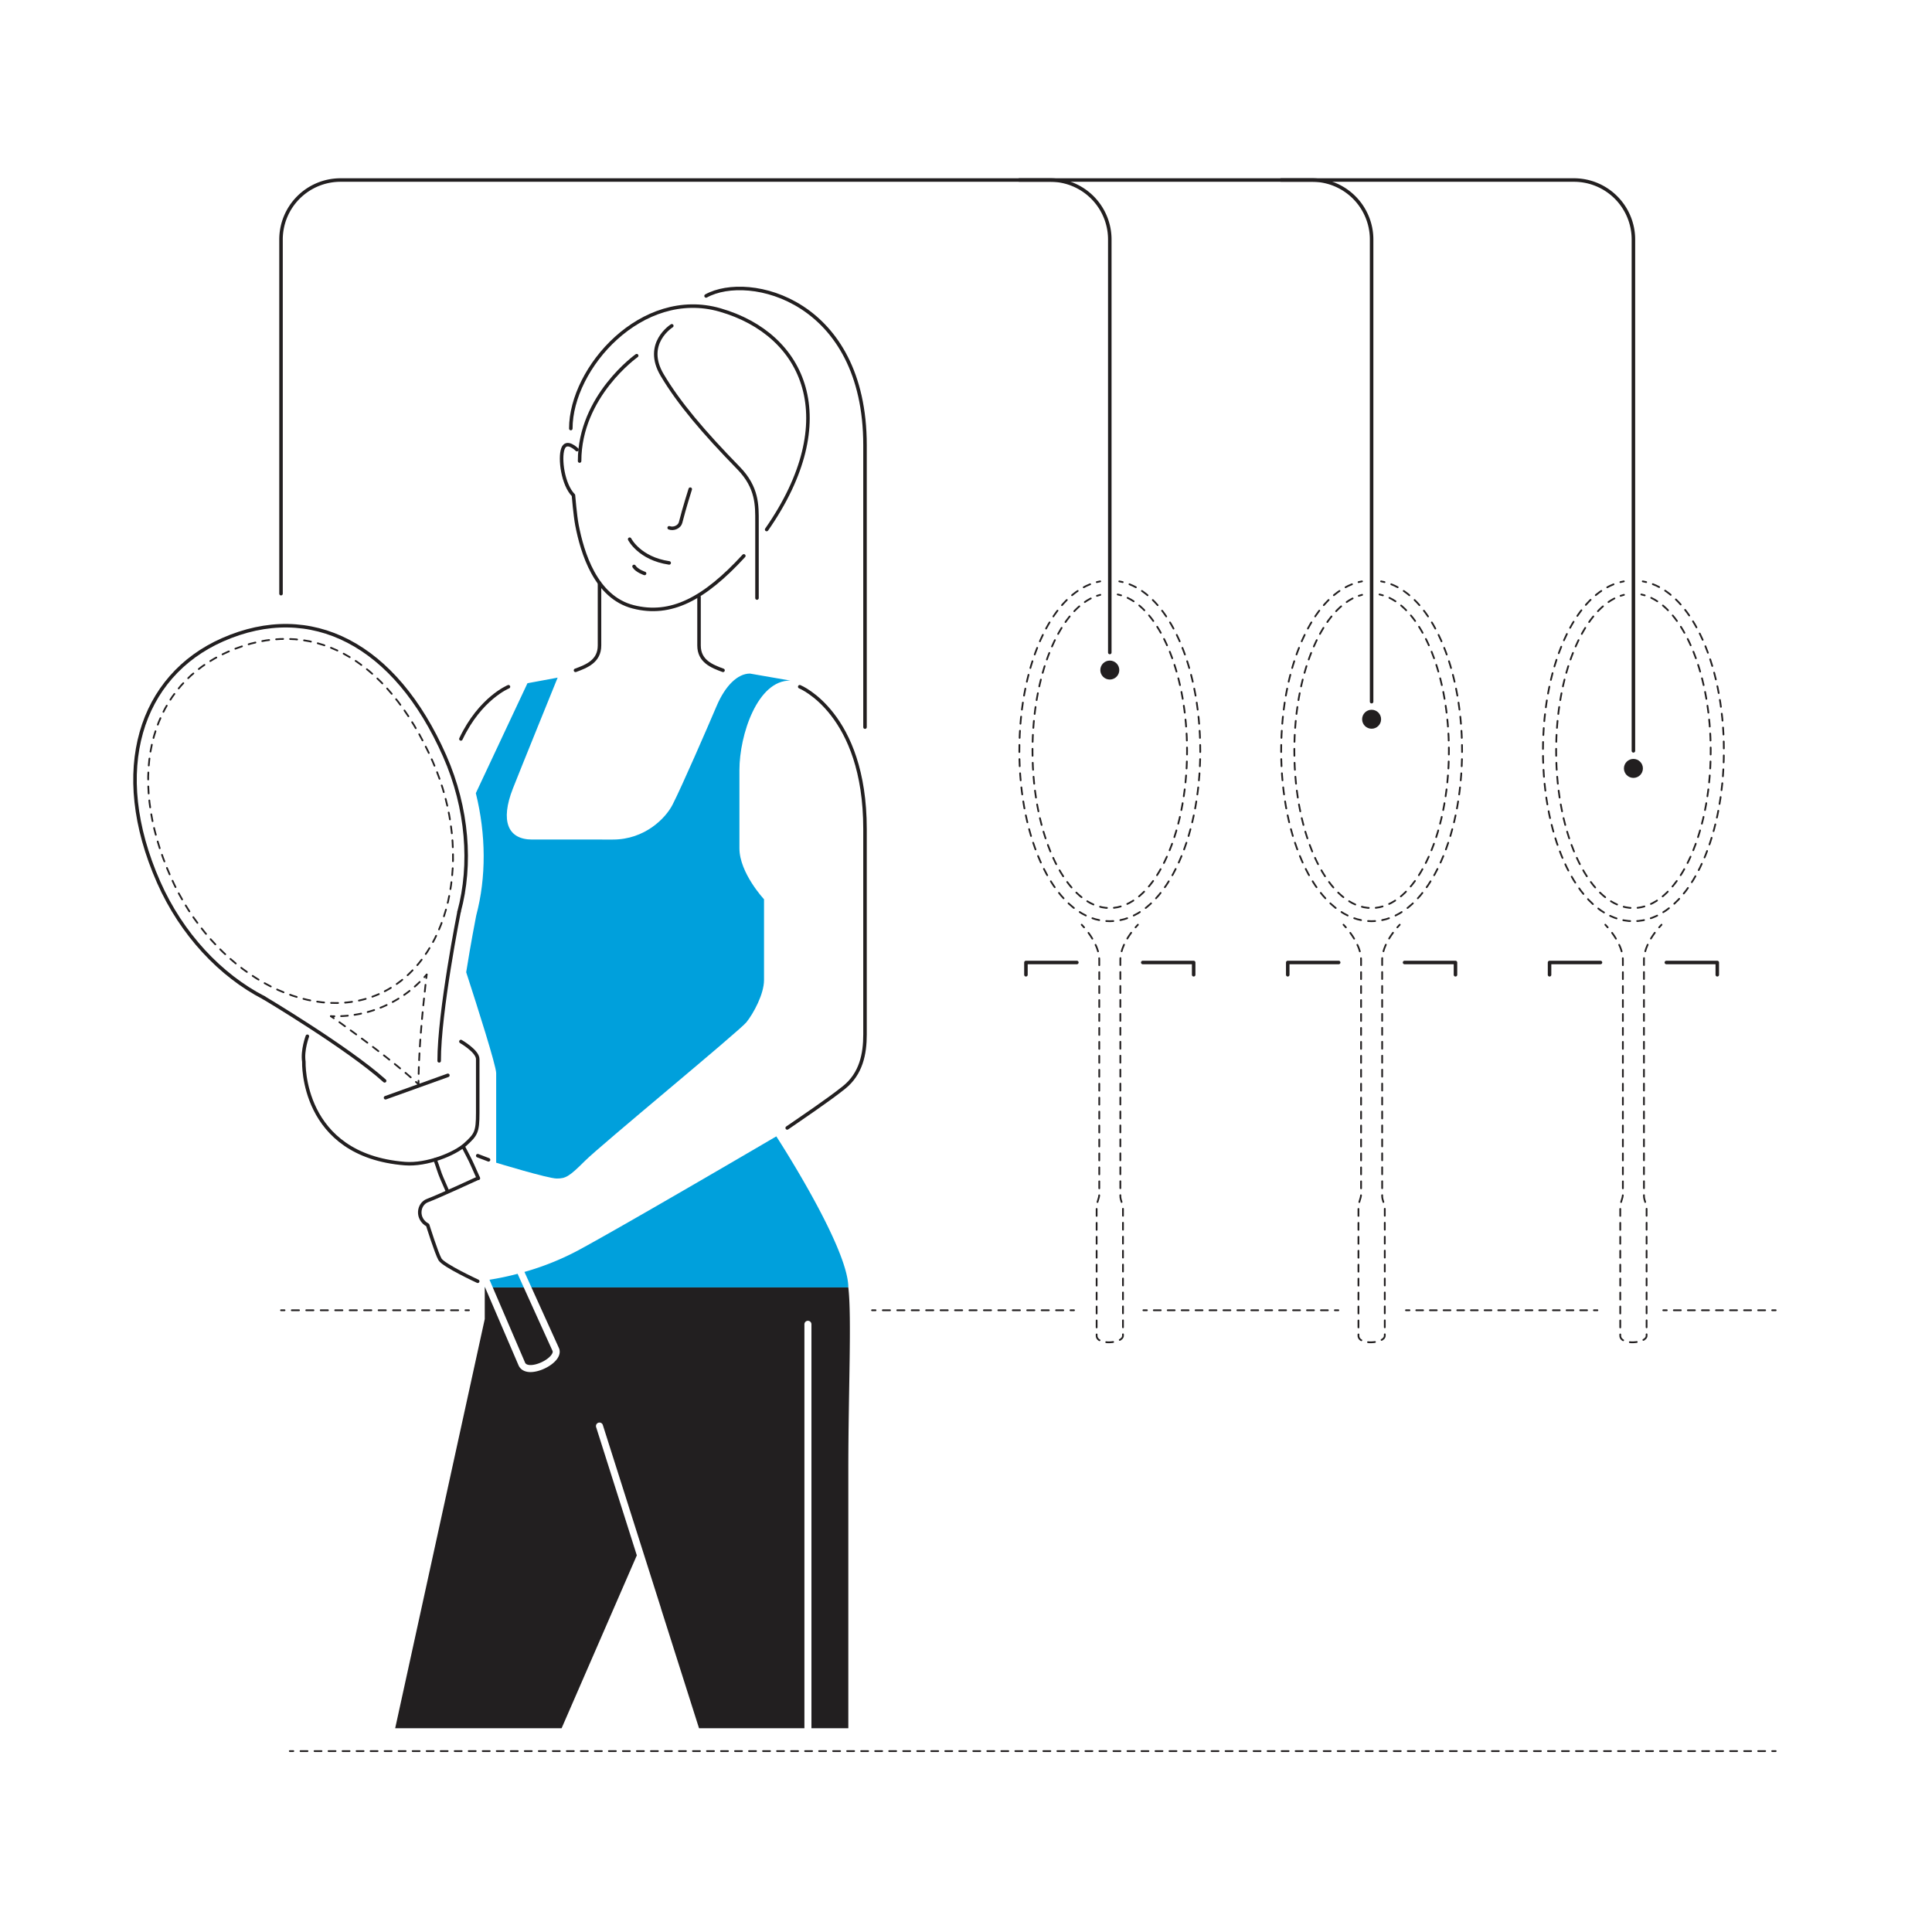 <svg xmlns="http://www.w3.org/2000/svg" viewBox="0 0 2200 2200"><defs><style>.cls-1{fill:#221f20;}.cls-2{fill:#00a0dc;}.cls-10,.cls-11,.cls-12,.cls-13,.cls-14,.cls-15,.cls-16,.cls-17,.cls-18,.cls-19,.cls-20,.cls-21,.cls-3,.cls-4,.cls-5,.cls-6,.cls-7,.cls-8,.cls-9{fill:none;stroke:#221f20;stroke-linecap:round;}.cls-10,.cls-11,.cls-12,.cls-13,.cls-14,.cls-15,.cls-16,.cls-17,.cls-18,.cls-19,.cls-20,.cls-3,.cls-4,.cls-5,.cls-6,.cls-7,.cls-8,.cls-9{stroke-miterlimit:10;stroke-width:2px;}.cls-4{stroke-dasharray:8.07 8.07;}.cls-5{stroke-dasharray:7.96 7.96;}.cls-6{stroke-dasharray:7.94 7.94;}.cls-7{stroke-dasharray:8.07 8.07;}.cls-8{stroke-dasharray:7.96 7.96;}.cls-9{stroke-dasharray:7.93 7.93;}.cls-10{stroke-dasharray:7.96 7.96;}.cls-11{stroke-dasharray:8.24 8.24;}.cls-12{stroke-dasharray:8.22 8.22;}.cls-13{stroke-dasharray:7.93 7.93;}.cls-14{stroke-dasharray:7.78 7.78;}.cls-15{stroke-dasharray:8 8;}.cls-16{stroke-dasharray:7.98 7.98;}.cls-17{stroke-dasharray:7.68 7.68;}.cls-18{stroke-dasharray:7.97 7.97;}.cls-19{stroke-dasharray:7.83 7.83;}.cls-20{stroke-dasharray:7.9 7.9;}.cls-21{stroke-linejoin:round;stroke-width:4px;}</style></defs><g id="solid_shapes" data-name="solid shapes"><path class="cls-1" d="M597.87,1551.56c.25.59,1.07,2.44,5,2.79,8,.69,21-5.46,25.31-12,1.76-2.65,1.1-3.9.88-4.31a1.47,1.47,0,0,1-.1-.22S612.72,1502,596.4,1466H561.12C578.65,1506.79,597.87,1551.56,597.87,1551.56Z"/><path class="cls-2" d="M900,775l-46-8c-14,0-28.11,13.71-38,37-10.74,25.28-39.07,90.46-50,112-8.09,16-32,40-68,40H606c-28,0-36.36-21.31-22-58,7.59-19.41,51-126.36,51-126.36L600.63,778,541.84,903.18c11.67,47.11,12,95.88.42,139.39-.81,4.13-6.16,31.58-11.4,64.51C543.45,1145.86,565,1213.5,565,1222v102s59,18,69,18,14-2,32-20,176-148,184-158,20-32,20-48v-92s-28-30-28-58V876.89C842,836.65,862.67,774.33,900,775Z"/><path class="cls-2" d="M605.18,1466H966c0-46-82-172-82-172s-174,102-226,130a309.36,309.36,0,0,1-60.8,24.36Z"/><path class="cls-2" d="M552,1465v1h.41C552.28,1465.68,552.14,1465.36,552,1465Z"/><path class="cls-2" d="M561.12,1466H596.4c-2.35-5.2-4.71-10.4-7-15.5a322.27,322.27,0,0,1-32,6.76Q559.22,1461.58,561.12,1466Z"/><path class="cls-1" d="M966,1466H605.18c15.35,33.87,30.32,66.86,31,68.45,1.92,3.75,1.45,8.14-1.36,12.35-5.58,8.41-20,15.6-30.75,15.6-.65,0-1.29,0-1.91-.08-5.61-.49-9.75-3.18-11.67-7.58,0,0-20.24-47.15-38.12-88.74H552v36L450,1968H639.5l85.66-196.88-46.32-146a4,4,0,1,1,7.66-2.3l66.09,208.24a2,2,0,0,1,0,.24L796,1968H916V1508a4,4,0,0,1,8,0v460h42V1673.52C966,1583.05,970,1500,966,1466Z"/><circle class="cls-1" cx="1263.75" cy="763.01" r="10.8"/><circle class="cls-1" cx="1561.88" cy="819.01" r="10.8"/><circle class="cls-1" cx="1860" cy="875" r="10.8"/></g><g id="dotted_lines" data-name="dotted lines"><path class="cls-3" d="M1274.55,662c1.31.24,2.61.52,3.91.85"/><path class="cls-4" d="M1286.13,665.3c20.6,8.11,39,27.48,53.31,56.51,17.61,35.83,27.31,83.13,27.31,133.19s-9.7,97.36-27.31,133.19c-19.28,39.21-46.16,60.81-75.69,60.81s-56.41-21.6-75.69-60.81c-17.61-35.83-27.31-83.13-27.31-133.19s9.7-97.36,27.31-133.19c15.12-30.74,34.9-50.66,57-57.83"/><path class="cls-3" d="M1248.91,662.86c1.29-.33,2.59-.61,3.9-.86"/><path class="cls-3" d="M1272.75,676.92c1.3.27,2.59.6,3.87,1"/><path class="cls-5" d="M1284,680.78c38.83,18.63,67.72,89.56,67.72,174.22,0,98.86-39.4,179-88,179s-88-80.14-88-179c0-86.06,29.85-157.93,69.65-175.1"/><path class="cls-3" d="M1249.11,678.46c1.27-.43,2.55-.8,3.84-1.12"/><path class="cls-3" d="M1295.75,1053s-1.06,1.06-2.7,3"/><path class="cls-6" d="M1288.09,1062.15c-5.64,7.7-12.34,19.27-12.34,30.85v269c0,4.71,3,9.38,3,14v145c0,9-30,11-30,0V1374c0-4.62,3-9.29,3-14V1093c0-13.29-8.83-26.58-14.76-34"/><path class="cls-3" d="M1234.45,1056c-1.64-1.89-2.7-3-2.7-3"/><path class="cls-3" d="M1572.67,662c1.31.24,2.61.52,3.91.85"/><path class="cls-7" d="M1584.25,665.3c20.6,8.1,39,27.48,53.31,56.51,17.61,35.83,27.32,83.13,27.32,133.19s-9.71,97.36-27.32,133.19c-19.28,39.21-46.16,60.81-75.68,60.81s-56.41-21.6-75.69-60.81c-17.61-35.83-27.31-83.13-27.31-133.19s9.7-97.36,27.31-133.19c15.11-30.74,34.9-50.65,57-57.83"/><path class="cls-3" d="M1547,662.86c1.3-.33,2.6-.61,3.91-.86"/><path class="cls-3" d="M1570.87,676.92c1.3.27,2.6.6,3.88,1"/><path class="cls-8" d="M1582.16,680.78c38.82,18.63,67.72,89.56,67.72,174.22,0,98.86-39.4,179-88,179s-88-80.14-88-179c0-86.06,29.85-157.93,69.64-175.1"/><path class="cls-3" d="M1547.24,678.47c1.27-.44,2.54-.81,3.83-1.13"/><path class="cls-3" d="M1593.88,1053s-1.07,1.06-2.71,3"/><path class="cls-6" d="M1586.22,1062.15c-5.65,7.7-12.34,19.27-12.34,30.85v269c0,4.71,3,9.38,3,14v145c0,9-30,11-30,0V1374c0-4.62,3-9.29,3-14V1093c0-13.29-8.83-26.58-14.76-34"/><path class="cls-3" d="M1532.58,1056c-1.64-1.89-2.7-3-2.7-3"/><path class="cls-3" d="M1870.63,662c1.31.23,2.61.51,3.91.84"/><path class="cls-9" d="M1882.09,665.19c20.72,8,39.26,27.45,53.6,56.62C1953.3,757.64,1963,804.94,1963,855s-9.7,97.36-27.31,133.19c-19.28,39.21-46.16,60.81-75.69,60.81s-56.41-21.6-75.69-60.81C1766.7,952.36,1757,905.06,1757,855s9.7-97.36,27.31-133.19c15.13-30.77,34.94-50.69,57-57.85"/><path class="cls-3" d="M1845.16,662.86c1.29-.33,2.59-.61,3.9-.86"/><path class="cls-3" d="M1869,676.92c1.3.27,2.59.6,3.87,1"/><path class="cls-10" d="M1880.28,680.78C1919.11,699.41,1948,770.34,1948,855c0,98.86-39.4,179-88,179s-88-80.14-88-179c0-86.06,29.85-157.93,69.65-175.1"/><path class="cls-3" d="M1845.36,678.46c1.27-.43,2.55-.8,3.84-1.12"/><path class="cls-3" d="M1892,1053s-1.06,1.06-2.7,3"/><path class="cls-6" d="M1884.34,1062.15c-5.64,7.7-12.34,19.27-12.34,30.85v269c0,4.71,3,9.38,3,14v145c0,9-30,11-30,0V1374c0-4.62,3-9.29,3-14V1093c0-13.29-8.83-26.58-14.76-34"/><path class="cls-3" d="M1830.7,1056c-1.64-1.89-2.7-3-2.7-3"/><line class="cls-3" x1="534" y1="1492" x2="530" y2="1492"/><line class="cls-11" x1="521.76" y1="1492" x2="328.12" y2="1492"/><line class="cls-3" x1="324" y1="1492" x2="320" y2="1492"/><line class="cls-3" x1="1223" y1="1492" x2="1219" y2="1492"/><line class="cls-12" x1="1210.77" y1="1492" x2="1001.11" y2="1492"/><line class="cls-3" x1="997" y1="1492" x2="993" y2="1492"/><line class="cls-3" x1="1524" y1="1492" x2="1520" y2="1492"/><line class="cls-13" x1="1512.08" y1="1492" x2="1309.96" y2="1492"/><line class="cls-3" x1="1306" y1="1492" x2="1302" y2="1492"/><line class="cls-3" x1="1819" y1="1492" x2="1815" y2="1492"/><line class="cls-14" x1="1807.22" y1="1492" x2="1608.89" y2="1492"/><line class="cls-3" x1="1605" y1="1492" x2="1601" y2="1492"/><line class="cls-3" x1="2022" y1="1492" x2="2018" y2="1492"/><line class="cls-15" x1="2010" y1="1492" x2="1902" y2="1492"/><line class="cls-3" x1="1898" y1="1492" x2="1894" y2="1492"/><line class="cls-3" x1="2022" y1="1994" x2="2018" y2="1994"/><line class="cls-16" x1="2010.02" y1="1994" x2="337.99" y2="1994"/><line class="cls-3" x1="334" y1="1994" x2="330" y2="1994"/><path class="cls-3" d="M485.9,1109.69c-.87,1-1.76,2-2.66,3"/><path class="cls-17" d="M477.91,1118.19a134.86,134.86,0,0,1-93.27,39"/><path class="cls-3" d="M380.79,1157.24c-1.33,0-2.66,0-4-.09"/><path class="cls-18" d="M431.41,1132c-80.84,35.65-189.42-25.56-237.1-133.67-25.63-58.13-32.18-113.52-18.94-160.19,12.47-44,41.57-77.14,84.14-95.92C352.9,701.05,440,747.62,492.59,866.8,540.27,974.91,512.26,1096.36,431.41,1132Z"/><path class="cls-3" d="M485.9,1109.69c-.15,1.26-.31,2.58-.47,4"/><path class="cls-19" d="M484.53,1121.43c-3.14,27.58-7.41,70.84-7.89,105.31"/><path class="cls-3" d="M476.6,1230.66c0,1.35,0,2.68,0,4"/><path class="cls-3" d="M376.79,1157.15l3.26,2.3"/><path class="cls-20" d="M386.48,1164c22.62,16.19,58,42.32,84.2,65.32"/><path class="cls-3" d="M473.63,1232c1,.9,2,1.79,3,2.68"/></g><g id="solid_lines" data-name="solid lines"><path class="cls-21" d="M910.67,782S985,812,985,944v234c0,22-4.34,44.7-24,60.41-18.26,14.59-47.93,34.47-64.6,46"/><path class="cls-21" d="M579,782s-32.16,13-54.17,59.43"/><path class="cls-21" d="M796,679.67V735c0,18,14.67,23.67,27.33,28.33"/><path class="cls-21" d="M682.67,664v71c0,18-14.67,23.67-27.34,28.33"/><path class="cls-21" d="M765,371s-32.33,20.08-11,56c19,32,47,65,87,106,21.75,22.29,21,43,21,61v87"/><path class="cls-21" d="M657,512s-12-12-16-1,0,41,12,53c0,0,1.91,23.2,4,34,6,31,21,82,64,93s81-9,126-58"/><path class="cls-21" d="M650,488c0-69,80.92-160.71,170-135,97,28,140,125,53,250"/><path class="cls-21" d="M725,405s-65,46-65,120"/><path class="cls-21" d="M804,337c49-27,181,5,181,170V828"/><path class="cls-21" d="M524.83,1186S544,1197,544,1206v61.1c0,22.11-2,24.9-14,35.9s-44,24-69,22c-118.89-9.51-115-116-115-116-2-13,4-29,4-29"/><line class="cls-21" x1="439" y1="1250" x2="510" y2="1224.5"/><path class="cls-21" d="M544.52,1341.52S498,1363,487,1367s-13,21,0,28c0,0,10,32,14,39s43,25,43,25"/><line class="cls-21" x1="544" y1="1316" x2="556.31" y2="1320.69"/><path class="cls-21" d="M300.48,1136.15c-49.21-25.37-93.58-72.09-119.89-131.75-56.25-127.54-20.46-234.72,72.87-275.88,100.65-44.39,196.61,4.69,252.86,132.23,26.31,59.66,30.89,123.93,16.44,177.37"/><path class="cls-21" d="M500.09,1208c-.15-55.42,22.67-169.88,22.67-169.88"/><path class="cls-21" d="M544.76,1341.73c-3.1-6.9-5.44-12.14-6.78-15.17-3.08-7-6.35-12.73-10.57-21.08"/><path class="cls-21" d="M495.56,1320.59c3.15,8.35,4.69,14.59,7.65,21.3,1.33,3,3.59,8.22,6.56,15.07"/><path class="cls-21" d="M300.48,1136.15s95.66,57,137.52,94.62"/><path class="cls-21" d="M717,614s11,22,45,27"/><path class="cls-21" d="M786,557s-7,22-11,38c-1.24,5-8,8-13,6"/><path class="cls-21" d="M722,645c3,5,12,8,12,8"/><polyline class="cls-21" points="1168.25 1110 1168.25 1096 1226.25 1096"/><polyline class="cls-21" points="1359.25 1110 1359.25 1096 1301.25 1096"/><polyline class="cls-21" points="1466.38 1110 1466.38 1096 1524.38 1096"/><polyline class="cls-21" points="1657.38 1110 1657.38 1096 1599.38 1096"/><polyline class="cls-21" points="1764.5 1110 1764.5 1096 1822.5 1096"/><polyline class="cls-21" points="1955.5 1110 1955.5 1096 1897.5 1096"/><path class="cls-21" d="M1860,855V272.77A67.74,67.74,0,0,0,1792.26,205H1458.88"/><path class="cls-21" d="M320,676V272.77A67.74,67.74,0,0,1,387.74,205H1196a67.74,67.74,0,0,1,67.74,67.74V743"/><path class="cls-21" d="M1160.75,205h333.38a67.74,67.74,0,0,1,67.75,67.74V799"/></g></svg>